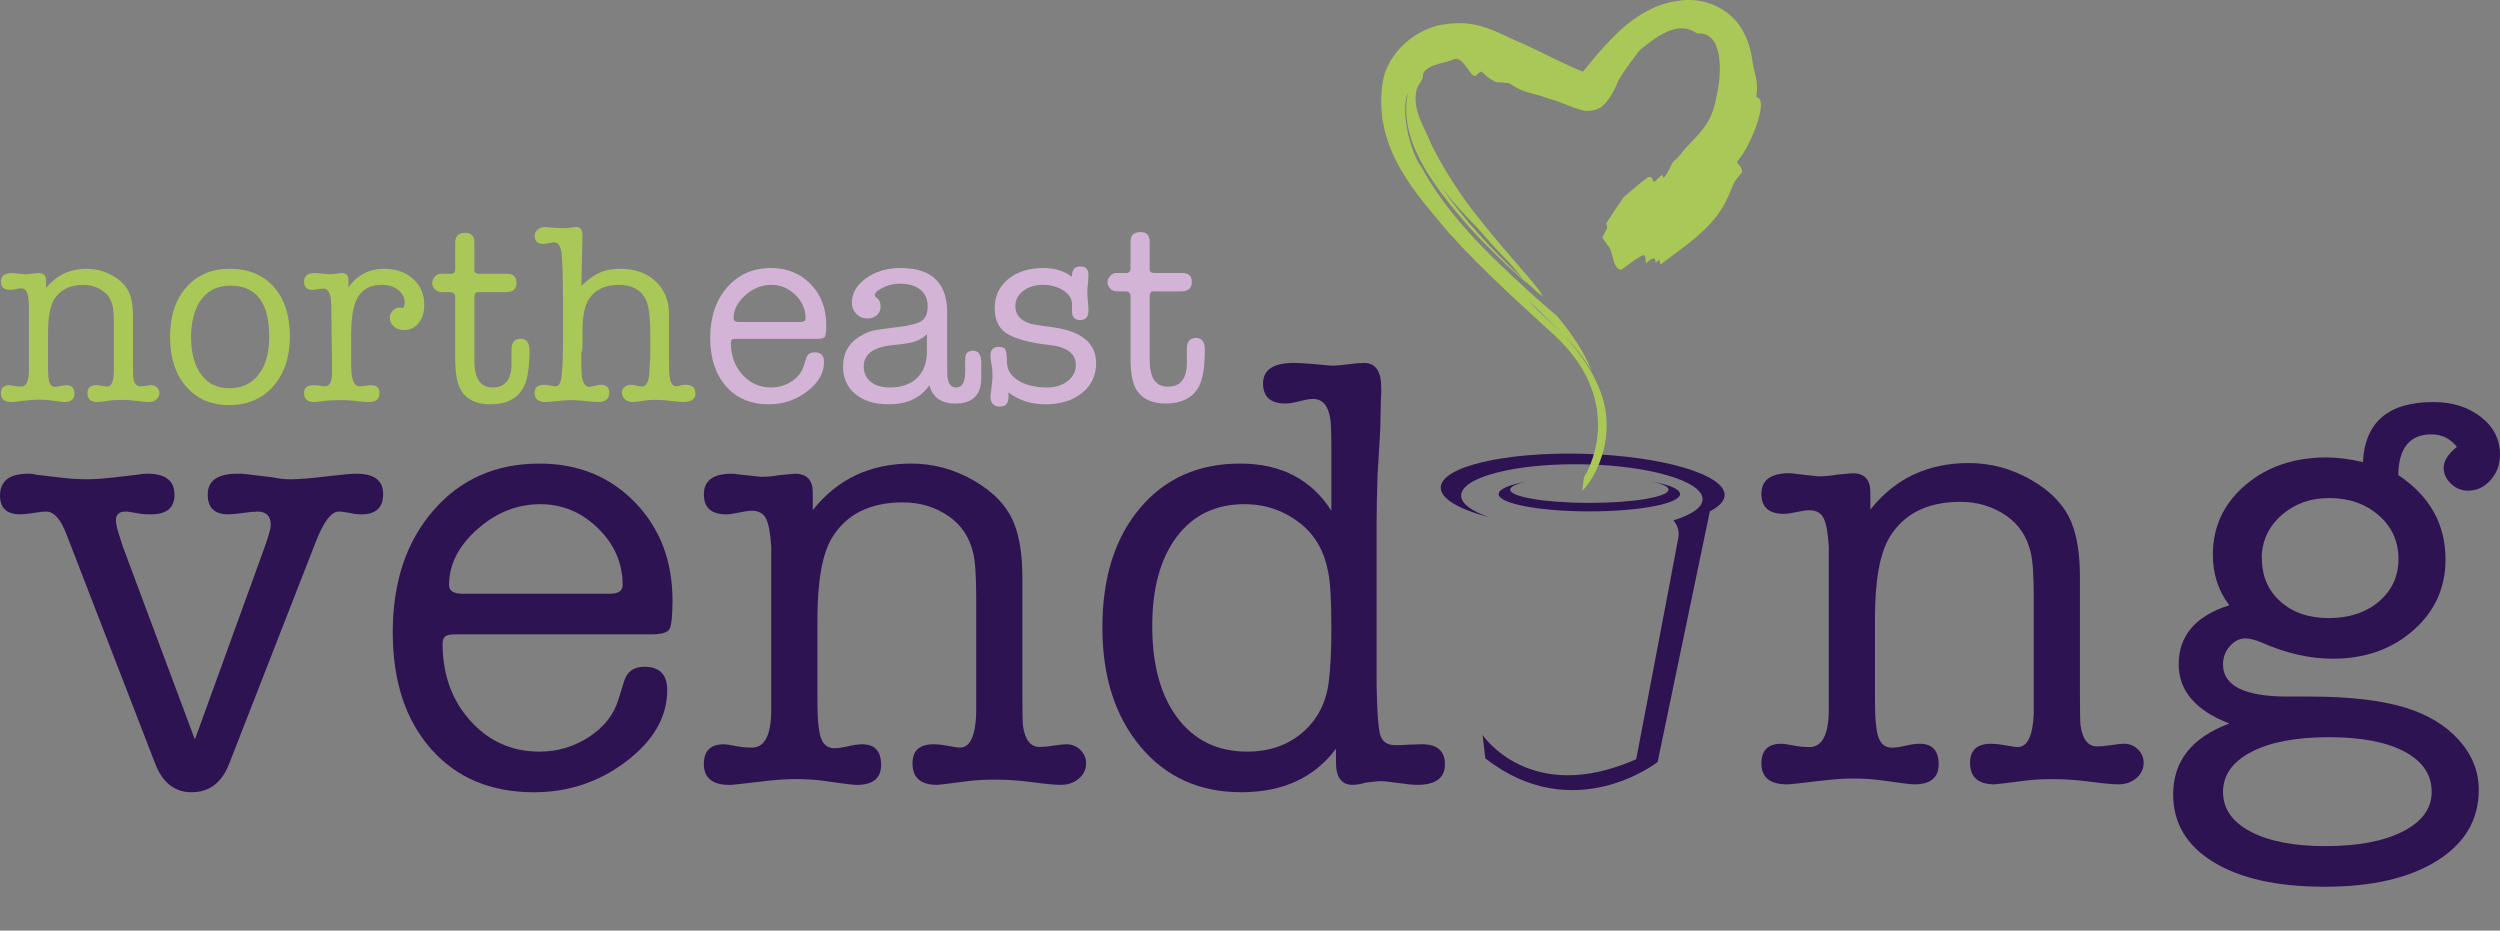 <?xml version="1.0" encoding="utf-8"?>
<!-- Generator: Adobe Illustrator 16.0.0, SVG Export Plug-In . SVG Version: 6.00 Build 0)  -->
<!DOCTYPE svg PUBLIC "-//W3C//DTD SVG 1.1//EN" "http://www.w3.org/Graphics/SVG/1.1/DTD/svg11.dtd">
<svg version="1.1" id="Layer_1" xmlns="http://www.w3.org/2000/svg" xmlns:xlink="http://www.w3.org/1999/xlink" x="0px" y="0px"
	 width="300px" height="111.67px" viewBox="0 0 300 111.67" enable-background="new 0 0 300 111.67" xml:space="preserve">
<rect x="0" y="0" width="300" height="111.67" fill="#808080" stroke="none"/>
<g>
	<path fill="#AAC857" d="M5.531,33.697v0.874c1.223-1.544,2.854-2.316,4.893-2.316c1.101,0,2.14,0.282,3.12,0.844
		c0.978,0.562,1.641,1.263,1.989,2.1c0.284,0.694,0.428,1.604,0.428,2.729v5.823c0,0.879,0.01,1.4,0.03,1.564
		c0.101,0.694,0.376,1.042,0.822,1.042c0.183,0,0.422-0.023,0.717-0.066c0.294-0.045,0.503-0.068,0.625-0.068
		c0.264,0,0.492,0.092,0.686,0.276c0.192,0.184,0.29,0.408,0.29,0.674c0,0.307-0.122,0.562-0.366,0.766s-0.539,0.306-0.885,0.306
		c-0.285,0-0.754-0.044-1.404-0.13c-0.651-0.087-1.261-0.131-1.832-0.131c-0.528,0-0.966,0.023-1.312,0.065
		c-1.019,0.13-1.557,0.195-1.618,0.195c-0.813,0-1.221-0.356-1.221-1.071c0-0.634,0.352-0.95,1.057-0.95
		c0.166,0,0.352,0.019,0.559,0.056c0.393,0.072,0.643,0.109,0.746,0.109c0.497,0,0.766-0.562,0.808-1.686v-1.564v-1.87v-2.329
		c0-1.083-0.05-1.829-0.153-2.238c-0.184-0.776-0.582-1.38-1.194-1.81c-0.674-0.469-1.44-0.705-2.297-0.705
		c-1.634,0-2.808,0.583-3.522,1.748c-0.491,0.797-0.735,2.157-0.735,4.078v4.077c0,0.899,0.061,1.512,0.184,1.839
		c0.121,0.328,0.345,0.492,0.669,0.492c0.163,0,0.387-0.033,0.672-0.099c0.284-0.065,0.518-0.099,0.7-0.099
		c0.63,0,0.945,0.342,0.945,1.025c0,0.665-0.408,0.996-1.221,0.996c-0.163,0-0.693-0.065-1.587-0.193
		c-0.449-0.065-0.946-0.098-1.495-0.098c-0.428,0-0.998,0.042-1.709,0.129c-0.896,0.108-1.404,0.162-1.526,0.162
		c-0.855,0-1.282-0.346-1.282-1.041c0-0.653,0.33-0.98,0.993-0.98c0.104,0,0.294,0.029,0.575,0.083
		c0.278,0.056,0.554,0.082,0.822,0.082c0.622,0,0.942-0.593,0.963-1.78v-3.405v-3.714v-1.074c-0.042-0.696-0.13-1.172-0.265-1.427
		C3.064,34.73,2.832,34.603,2.5,34.603c-0.145,0-0.357,0.029-0.636,0.09c-0.28,0.061-0.492,0.09-0.637,0.09
		c-0.746,0-1.117-0.331-1.117-0.995c0-0.684,0.46-1.026,1.385-1.026c0.124,0,0.227,0.012,0.309,0.031l1.14,0.122
		c0.328,0,0.615-0.024,0.863-0.076c0.533-0.051,0.811-0.077,0.832-0.077C5.233,32.761,5.531,33.073,5.531,33.697z"/>
	<path fill="#AAC857" d="M27.49,48.611c-2.146,0-3.863-0.741-5.15-2.222c-1.289-1.479-1.934-3.466-1.934-5.957
		c0-2.49,0.65-4.476,1.948-5.956s3.04-2.222,5.228-2.222c2.227,0,3.986,0.726,5.273,2.176c1.288,1.45,1.932,3.42,1.932,5.91
		c0,2.491-0.664,4.493-1.993,6.004C31.465,47.856,29.696,48.611,27.49,48.611z M27.651,34.276c-1.43,0-2.554,0.501-3.369,1.502
		c-0.817,1.001-1.267,2.419-1.349,4.256c-0.012,0-0.012,0.134,0,0.398c0,1.921,0.403,3.426,1.211,4.519
		c0.806,1.093,1.934,1.639,3.383,1.639c1.492,0,2.66-0.546,3.508-1.639s1.271-2.608,1.271-4.549
		C32.307,36.319,30.755,34.276,27.651,34.276z"/>
	<path fill="#AAC857" d="M41.814,33.636v0.844c1.066-1.482,2.49-2.225,4.273-2.225c1.434,0,2.596,0.404,3.486,1.21
		c0.891,0.808,1.338,1.844,1.338,3.109c0,0.898-0.225,1.629-0.674,2.19s-1.042,0.842-1.776,0.842c-0.471,0-0.869-0.142-1.195-0.427
		c-0.327-0.283-0.489-0.63-0.489-1.035c0-0.325,0.121-0.613,0.363-0.867c0.243-0.255,0.527-0.382,0.851-0.382
		c0.061,0,0.192,0.023,0.396,0.069c0.121-0.244,0.182-0.468,0.182-0.672c0-0.591-0.262-1.09-0.783-1.497
		c-0.524-0.407-1.176-0.611-1.956-0.611c-1.6,0-2.666,0.715-3.2,2.141c-0.328,0.879-0.492,2.203-0.492,3.978v2.02
		c0,1.366,0.01,2.131,0.031,2.293c0.104,1.163,0.421,1.745,0.959,1.745c0.266,0,0.545-0.027,0.834-0.079
		c0.226-0.039,0.422-0.06,0.586-0.06c0.659,0,0.989,0.323,0.989,0.966c0,0.704-0.417,1.056-1.253,1.056h-0.122
		c-0.307,0-0.771-0.038-1.392-0.114c-0.622-0.077-1.085-0.115-1.392-0.115c-0.815,0-1.457,0.016-1.925,0.046l-1.713,0.184
		c-0.837,0-1.254-0.356-1.254-1.071c0-0.634,0.39-0.95,1.17-0.95c0.203,0,0.357,0.008,0.461,0.023l0.462,0.068
		c0.204,0.031,0.348,0.047,0.431,0.047c0.512,0,0.788-0.47,0.83-1.409V43.39l-0.092-6.95c-0.061-1.204-0.366-1.807-0.914-1.807
		c-0.162,0-0.387,0.025-0.671,0.075s-0.509,0.074-0.671,0.074c-0.67,0-1.006-0.321-1.006-0.965c0-0.703,0.438-1.057,1.316-1.057
		c0.205,0,0.51,0.026,0.919,0.077c0.409,0.052,0.715,0.076,0.919,0.076c0.162,0,0.429-0.024,0.797-0.076
		c0.162-0.051,0.355-0.077,0.581-0.077C41.549,32.761,41.814,33.053,41.814,33.636z"/>
	<path fill="#AAC857" d="M61.383,43.88v-1.971c0.02-0.841,0.385-1.262,1.095-1.262c0.709,0,1.064,0.472,1.064,1.414
		c0,2.235-0.284,3.793-0.854,4.674c-0.773,1.189-2.046,1.784-3.815,1.784c-1.629,0-2.788-0.522-3.48-1.567
		c-0.508-0.759-0.762-2.05-0.762-3.873v-7.376c0-0.429-0.199-0.645-0.596-0.645h-1.003c-0.334,0-0.611-0.108-0.83-0.322
		s-0.328-0.474-0.328-0.781c0-0.285,0.105-0.541,0.321-0.766c0.214-0.225,0.454-0.337,0.72-0.337h1.194
		c0.347,0,0.521-0.194,0.521-0.583v-3.165c0-0.778,0.396-1.168,1.194-1.168c0.734,0,1.103,0.39,1.103,1.168v3.287
		c0,0.308,0.183,0.461,0.551,0.461h3.339c0.774,0,1.164,0.358,1.164,1.072c0,0.756-0.42,1.134-1.256,1.134h-3.37
		c-0.286,0-0.428,0.216-0.428,0.645v7.565c0,2.152,0.721,3.229,2.165,3.229C60.557,46.498,61.319,45.625,61.383,43.88z"/>
	<path fill="#AAC857" d="M69.9,28.325l-0.139,5.97c0.823-0.77,1.572-1.304,2.253-1.598c0.678-0.295,1.479-0.442,2.405-0.442
		c1.77,0,3.189,0.502,4.258,1.503c1.07,1.002,1.605,2.319,1.605,3.954v5.119c0,1.205,0.01,1.871,0.03,1.993
		c0.081,1.021,0.349,1.532,0.8,1.532c0.164,0,0.4-0.048,0.709-0.146c0.122-0.022,0.287-0.035,0.492-0.035
		c0.759,0,1.139,0.345,1.139,1.034c0,0.688-0.49,1.033-1.471,1.033c-0.266,0-0.654-0.033-1.164-0.098
		c-0.857-0.108-1.552-0.163-2.083-0.163s-0.938,0.023-1.225,0.065c-0.858,0.13-1.389,0.195-1.593,0.195
		c-0.367,0-0.674-0.106-0.918-0.318c-0.246-0.212-0.369-0.482-0.369-0.807c0-0.263,0.107-0.486,0.319-0.668
		c0.212-0.184,0.46-0.274,0.744-0.274c0.222,0,0.485,0.045,0.788,0.133c0.182,0.053,0.354,0.078,0.517,0.078
		c0.606,0,0.921-0.664,0.94-1.993c0-0.245,0.03-0.725,0.092-1.44v-1.318v-1.655c0-2.085-0.205-3.484-0.618-4.2
		c-0.599-1.062-1.649-1.595-3.153-1.595c-1.63,0-2.813,0.553-3.557,1.656c-0.515,0.756-0.783,1.974-0.803,3.648v2.207
		c0,0.123-0.047,0.327-0.139,0.613c0,0.266,0,0.46,0,0.583c0,1.165,0.011,1.839,0.031,2.023c0.105,1.001,0.41,1.503,0.918,1.503
		c0.168,0,0.406-0.041,0.712-0.122c0.306-0.08,0.532-0.121,0.681-0.121c0.675,0,1.012,0.324,1.012,0.971
		c0,0.731-0.453,1.097-1.359,1.097c-0.289,0-0.721-0.033-1.297-0.098c-0.782-0.088-1.452-0.132-2.008-0.132
		c-0.351,0-0.834,0.033-1.453,0.099c-0.824,0.087-1.348,0.131-1.574,0.131c-0.845,0-1.268-0.375-1.268-1.128
		c0-0.626,0.396-0.939,1.186-0.939c0.27,0,0.469,0.024,0.593,0.071c0.354,0.073,0.603,0.109,0.748,0.109
		c0.333,0,0.556-0.312,0.671-0.936c0.114-0.623,0.182-1.897,0.203-3.82v-5.49c0-3.067-0.061-5.005-0.184-5.813
		c-0.123-0.807-0.409-1.212-0.858-1.212c-0.142,0-0.358,0.031-0.644,0.092c-0.285,0.062-0.51,0.093-0.674,0.093
		c-0.693,0-1.041-0.326-1.041-0.979c0-0.287,0.124-0.531,0.368-0.736c0.245-0.203,0.544-0.306,0.892-0.306
		c0.102,0,0.449,0.028,1.044,0.082c0.39,0.038,0.81,0.055,1.259,0.055c0.185,0,0.439-0.022,0.768-0.068
		c0.328-0.045,0.563-0.068,0.707-0.068c0.471,0,0.707,0.339,0.707,1.016V28.325z"/>
</g>
<g>
	<path fill="#D3B3D6" d="M99.148,38.98c0,0.773-0.053,1.248-0.154,1.421c-0.102,0.174-0.398,0.26-0.889,0.26h-9.754
		c-0.265,0-0.438,0.036-0.521,0.107c-0.081,0.072-0.122,0.189-0.122,0.354c0,1.535,0.459,2.815,1.381,3.839
		c0.921,1.023,2.067,1.535,3.439,1.535c0.899,0,1.724-0.245,2.472-0.734c0.746-0.489,1.232-1.112,1.458-1.867l0.276-0.888
		c0.143-0.489,0.479-0.734,1.013-0.734c0.758,0,1.137,0.388,1.137,1.163c0,1.327-0.676,2.506-2.026,3.536
		c-1.35,1.03-2.885,1.546-4.603,1.546c-2.149,0-3.857-0.721-5.127-2.159c-1.268-1.439-1.902-3.374-1.902-5.805
		c0-2.49,0.676-4.512,2.024-6.063c1.349-1.553,3.107-2.328,5.274-2.328c1.921,0,3.506,0.643,4.752,1.926
		C98.523,35.372,99.148,37.003,99.148,38.98z M88.03,38.21c0,0.287,0.224,0.429,0.674,0.429h7.319c0.43,0,0.645-0.142,0.645-0.429
		c0-1.086-0.41-2.029-1.227-2.828c-0.816-0.798-1.775-1.199-2.879-1.199c-1.144,0-2.186,0.416-3.125,1.245
		C88.5,36.259,88.03,37.186,88.03,38.21z"/>
	<path fill="#D3B3D6" d="M114.625,48.425c-1.676,0-2.708-0.73-3.096-2.193c-1.041,1.524-2.678,2.286-4.905,2.286
		c-1.655,0-2.979-0.409-3.97-1.227c-0.992-0.817-1.487-1.912-1.487-3.281c0-1.695,0.726-2.943,2.178-3.74
		c0.552-0.306,1.028-0.505,1.427-0.598c0.398-0.092,1.201-0.21,2.408-0.353c1.718-0.185,2.837-0.438,3.359-0.768
		c0.521-0.326,0.781-0.929,0.781-1.809c0-0.838-0.292-1.497-0.873-1.977c-0.584-0.48-1.396-0.721-2.439-0.721
		c-0.92,0-1.778,0.256-2.576,0.768c-0.307,0.205-0.459,0.42-0.459,0.645c0,0.083,0.09,0.186,0.272,0.308
		c0.282,0.204,0.425,0.553,0.425,1.044c0,0.409-0.15,0.747-0.447,1.014c-0.297,0.266-0.672,0.398-1.122,0.398
		c-0.534,0-0.979-0.183-1.339-0.551c-0.357-0.367-0.537-0.815-0.537-1.346c0-1.144,0.568-2.122,1.705-2.938
		c1.138-0.816,2.518-1.225,4.138-1.225c3.729,0,5.597,1.783,5.597,5.349v6.174c0,0.979,0.02,1.56,0.06,1.742
		c0.122,0.713,0.467,1.069,1.034,1.069c0.709,0,1.064-0.649,1.064-1.947V43.06c0-0.649,0.312-0.974,0.936-0.974
		c0.663,0,0.994,0.492,0.994,1.477v0.153v1.754C117.712,47.44,116.669,48.425,114.625,48.425z M111.229,42.299v-2.174
		c-0.449,0.408-0.923,0.694-1.422,0.857c-0.499,0.164-1.391,0.308-2.674,0.43c-2.323,0.225-3.484,1.081-3.484,2.572
		c0,0.776,0.28,1.39,0.843,1.838c0.563,0.45,1.325,0.674,2.288,0.674c1.369,0,2.449-0.372,3.237-1.117
		C110.804,44.633,111.207,43.606,111.229,42.299z"/>
	<path fill="#D3B3D6" d="M125.211,32.162c1.368,0,2.512,0.354,3.43,1.058v-0.121c0-0.747,0.325-1.12,0.973-1.12
		c0.669,0,1.003,0.326,1.003,0.979c0,0.122-0.017,0.429-0.046,0.919c-0.062,0.409-0.091,0.817-0.091,1.225
		c0,0.246,0.022,0.604,0.068,1.073c0.045,0.469,0.068,0.827,0.068,1.072c0,0.775-0.329,1.162-0.987,1.162
		c-0.64,0-0.968-0.325-0.988-0.979v-1.012c-0.02-0.611-0.374-1.137-1.062-1.576c-0.687-0.44-1.491-0.66-2.415-0.66
		c-0.943,0-1.732,0.241-2.369,0.721c-0.636,0.479-0.953,1.076-0.953,1.792c0,1.307,0.899,2.082,2.701,2.327l1.777,0.245
		c3.477,0.47,5.215,1.91,5.215,4.318c0,1.47-0.562,2.66-1.687,3.568c-1.125,0.909-2.597,1.363-4.417,1.363
		c-1.697,0-3.171-0.477-4.417-1.427c0,0.207,0,0.403,0,0.589c0,0.741-0.345,1.113-1.033,1.113c-0.751,0-1.126-0.419-1.126-1.255
		c0,0.143,0.062-0.39,0.184-1.593c0.042-0.286,0.062-0.571,0.062-0.858c0-0.49-0.041-0.95-0.123-1.379s-0.123-0.765-0.123-1.01
		c0-0.715,0.326-1.072,0.979-1.072c0.428,0,0.699,0.103,0.811,0.305c0.111,0.203,0.178,0.74,0.198,1.613
		c0.022,0.873,0.479,1.582,1.376,2.13c0.897,0.549,2.039,0.822,3.427,0.822c0.997,0,1.823-0.255,2.477-0.766
		c0.651-0.511,0.979-1.153,0.979-1.931c0-1.388-1.1-2.193-3.298-2.419c-2.097-0.225-3.693-0.638-4.793-1.24s-1.648-1.659-1.648-3.17
		c0-1.43,0.541-2.589,1.623-3.477C122.066,32.607,123.475,32.162,125.211,32.162z"/>
	<path fill="#D3B3D6" d="M142.418,43.786v-1.97c0.021-0.842,0.385-1.263,1.096-1.263c0.709,0,1.064,0.473,1.064,1.414
		c0,2.235-0.285,3.793-0.855,4.674c-0.773,1.189-2.046,1.783-3.816,1.783c-1.627,0-2.787-0.521-3.479-1.566
		c-0.509-0.758-0.763-2.05-0.763-3.873v-7.376c0-0.43-0.198-0.645-0.595-0.645h-1.003c-0.334,0-0.611-0.108-0.83-0.322
		c-0.221-0.214-0.329-0.475-0.329-0.781c0-0.285,0.106-0.541,0.322-0.766c0.214-0.225,0.454-0.337,0.72-0.337h1.194
		c0.346,0,0.521-0.194,0.521-0.583v-3.165c0-0.779,0.397-1.167,1.194-1.167c0.735,0,1.102,0.388,1.102,1.167v3.288
		c0,0.307,0.185,0.46,0.553,0.46h3.338c0.775,0,1.164,0.357,1.164,1.072c0,0.756-0.419,1.134-1.256,1.134h-3.37
		c-0.285,0-0.429,0.215-0.429,0.646v7.565c0,2.152,0.722,3.229,2.167,3.229C141.592,46.404,142.354,45.531,142.418,43.786z"/>
</g>
<g>
	<path fill="#2E1353" d="M14.726,65.553l8.659,23.19l8.364-23.066c0.493-1.38,0.741-2.267,0.741-2.66
		c0-1.084-0.525-1.628-1.572-1.628c-0.4,0-0.987,0.055-1.762,0.167c-0.773,0.11-1.36,0.165-1.758,0.165
		c-1.648,0-2.472-0.787-2.472-2.366c0-1.672,1.187-2.509,3.559-2.509c0.099,0,0.296,0,0.594,0c0.245,0.043,0.442,0.064,0.593,0.064
		l3.113,0.38c0.691,0.148,1.408,0.224,2.148,0.224c0.988,0,2.619-0.14,4.893-0.418c1.383-0.167,2.371-0.25,2.965-0.25
		c2.125,0,3.188,0.814,3.188,2.438c0,1.625-0.864,2.437-2.588,2.437c-0.543,0-0.937-0.043-1.184-0.133
		c-0.738-0.132-1.256-0.199-1.551-0.199c-0.889,0-1.799,1.188-2.734,3.562L27.498,91.658c-0.887,2.273-2.391,3.41-4.508,3.41
		c-2.023,0-3.475-1.14-4.362-3.42L7.984,64.139c-0.691-1.832-1.505-2.75-2.439-2.75c-0.347,0-0.865,0.055-1.553,0.167
		c-0.69,0.11-1.208,0.165-1.554,0.165C0.812,61.721,0,60.971,0,59.465c0-1.745,1.134-2.619,3.403-2.619
		c0.396,0,0.69,0.038,0.888,0.111l3.107,0.371c1.036,0.123,2.073,0.186,3.108,0.186c0.838,0,2.071-0.096,3.7-0.287l2.443-0.285
		c0.244-0.062,0.592-0.096,1.035-0.096c2.17,0,3.256,0.839,3.256,2.513c0,1.575-0.938,2.362-2.812,2.362
		c-0.592,0-1.01-0.021-1.256-0.065c-0.938-0.176-1.527-0.267-1.775-0.267c-0.789,0-1.183,0.35-1.183,1.041
		c0,0.348,0.098,0.843,0.295,1.486L14.726,65.553z"/>
</g>
<g>
	<path fill="#2E1353" d="M80.7,72.07c0,1.867-0.125,3.01-0.371,3.428c-0.245,0.418-0.961,0.625-2.146,0.625H54.666
		c-0.641,0-1.06,0.087-1.258,0.26c-0.197,0.174-0.296,0.457-0.296,0.854c0,3.701,1.109,6.786,3.331,9.256
		c2.222,2.468,4.985,3.702,8.295,3.702c2.17,0,4.156-0.592,5.959-1.772c1.801-1.179,2.975-2.68,3.518-4.501l0.668-2.14
		c0.343-1.18,1.158-1.771,2.441-1.771c1.826,0,2.742,0.936,2.742,2.806c0,3.198-1.631,6.041-4.887,8.528
		c-3.258,2.484-6.958,3.725-11.102,3.725c-5.182,0-9.303-1.732-12.361-5.207c-3.058-3.471-4.586-8.135-4.586-13.995
		c0-6.007,1.624-10.882,4.881-14.624c3.251-3.744,7.49-5.614,12.717-5.614c4.632,0,8.453,1.549,11.461,4.644
		C79.196,63.369,80.7,67.302,80.7,72.07z M53.888,70.211c0,0.693,0.543,1.039,1.626,1.039h17.652c1.033,0,1.551-0.346,1.551-1.039
		c0-2.617-0.983-4.891-2.954-6.818c-1.97-1.926-4.284-2.891-6.942-2.891c-2.759,0-5.272,1-7.535,3.003
		C55.021,65.506,53.888,67.742,53.888,70.211z"/>
</g>
<g>
	<path fill="#2E1353" d="M97.534,59.104v2.107c2.951-3.721,6.884-5.583,11.803-5.583c2.653,0,5.16,0.679,7.521,2.034
		c2.359,1.354,3.959,3.041,4.797,5.061c0.688,1.677,1.031,3.869,1.031,6.579V83.35c0,2.119,0.023,3.375,0.072,3.77
		c0.246,1.674,0.907,2.514,1.986,2.514c0.438,0,1.015-0.054,1.725-0.162c0.709-0.108,1.214-0.163,1.508-0.163
		c0.639,0,1.188,0.223,1.653,0.665c0.466,0.443,0.7,0.984,0.7,1.625c0,0.74-0.294,1.356-0.884,1.848
		c-0.588,0.488-1.3,0.738-2.135,0.738c-0.687,0-1.815-0.105-3.386-0.314c-1.569-0.209-3.041-0.314-4.416-0.314
		c-1.275,0-2.33,0.054-3.163,0.157c-2.456,0.313-3.756,0.472-3.901,0.472c-1.964,0-2.945-0.86-2.945-2.586
		c0-1.525,0.848-2.29,2.549-2.29c0.399,0,0.848,0.046,1.35,0.132c0.948,0.178,1.549,0.268,1.799,0.268
		c1.195,0,1.848-1.355,1.947-4.066v-3.771v-4.51v-5.618c0-2.612-0.121-4.41-0.367-5.397c-0.443-1.875-1.404-3.327-2.883-4.364
		c-1.624-1.131-3.472-1.698-5.538-1.698c-3.941,0-6.771,1.406-8.495,4.213c-1.183,1.924-1.771,5.202-1.771,9.836v9.832
		c0,2.168,0.145,3.646,0.441,4.438c0.293,0.787,0.832,1.183,1.615,1.183c0.391,0,0.932-0.08,1.617-0.237
		c0.686-0.158,1.251-0.237,1.691-0.237c1.518,0,2.278,0.825,2.278,2.474c0,1.602-0.981,2.402-2.944,2.402
		c-0.393,0-1.669-0.158-3.828-0.47c-1.079-0.157-2.281-0.233-3.605-0.233c-1.031,0-2.405,0.104-4.121,0.311
		c-2.16,0.262-3.388,0.393-3.682,0.393c-2.061,0-3.09-0.836-3.09-2.512c0-1.576,0.797-2.364,2.396-2.364
		c0.249,0,0.711,0.068,1.386,0.201c0.674,0.132,1.334,0.198,1.983,0.198c1.497,0,2.271-1.431,2.321-4.293V77.2v-8.956v-2.592
		c-0.1-1.676-0.314-2.824-0.637-3.44c-0.325-0.616-0.886-0.925-1.685-0.925c-0.351,0-0.861,0.072-1.535,0.217
		c-0.676,0.146-1.185,0.217-1.535,0.217c-1.798,0-2.694-0.799-2.694-2.399c0-1.649,1.111-2.476,3.34-2.476
		c0.297,0,0.545,0.027,0.744,0.074l2.748,0.297c0.793,0,1.486-0.061,2.079-0.186c1.288-0.123,1.957-0.186,2.007-0.186
		C96.816,56.846,97.534,57.599,97.534,59.104z"/>
</g>
<g>
	<path fill="#2E1353" d="M148.829,55.628c4.878,0,8.521,1.888,10.934,5.659v-7.485c0-1.978-0.05-3.188-0.146-3.633
		c-0.244-1.53-0.929-2.298-2.05-2.298c-0.391,0-0.939,0.095-1.647,0.279c-0.706,0.183-1.256,0.274-1.645,0.274
		c-1.807,0-2.709-0.798-2.709-2.399c0-1.649,1.23-2.474,3.692-2.474c0.395,0,1.107,0.038,2.144,0.11
		c1.574,0.148,2.387,0.222,2.438,0.222c0.441,0,1.08-0.057,1.919-0.167c0.837-0.11,1.477-0.165,1.92-0.165
		c1.377,0,2.068,0.986,2.068,2.958v0.814c-0.038,0.15-0.075,1.454-0.109,3.92c0,0.299-0.112,2.196-0.333,5.697
		c-0.075,2.466-0.112,4.342-0.112,5.622v7.251V82.17c0.049,3.254,0.2,5.274,0.45,6.066c0.252,0.788,0.854,1.183,1.806,1.183
		c0.65,0,1.154-0.017,1.505-0.057c0.804-0.034,1.354-0.055,1.655-0.055c1.854,0,2.784,0.802,2.784,2.401
		c0,1.65-1.109,2.475-3.325,2.475c-0.494,0-1.245-0.075-2.254-0.222c-1.01-0.147-1.76-0.222-2.251-0.222
		c-0.149,0-0.716,0.058-1.699,0.177c-0.592,0.177-1.107,0.267-1.55,0.267c-1.33,0-1.997-0.896-1.997-2.688v-0.373v-1.271
		c-2.604,3.48-6.392,5.217-11.36,5.217c-5.017,0-9.047-1.82-12.096-5.466c-3.051-3.642-4.575-8.418-4.575-14.328
		c0-5.958,1.502-10.721,4.505-14.291C139.794,57.414,143.805,55.628,148.829,55.628z M159.465,81.701
		c0.198-1.625,0.298-3.719,0.298-6.279c0-3.299-0.124-5.539-0.371-6.721c-0.447-2.463-1.513-4.382-3.197-5.762
		c-1.984-1.623-4.268-2.438-6.846-2.438c-3.471,0-6.185,1.306-8.144,3.916c-1.959,2.611-2.937,6.18-2.937,10.709
		c0,4.678,1.016,8.36,3.048,11.043c2.033,2.684,4.809,4.024,8.331,4.024c2.678,0,4.909-0.775,6.693-2.327
		C158.126,86.318,159.168,84.261,159.465,81.701z"/>
</g>
<g>
	<path fill="#2E1353" d="M224.443,59.041v2.109c2.949-3.722,6.884-5.584,11.8-5.584c2.654,0,5.161,0.68,7.523,2.033
		c2.358,1.355,3.956,3.043,4.794,5.061c0.688,1.677,1.033,3.869,1.033,6.58v14.047c0,2.119,0.022,3.375,0.071,3.77
		c0.245,1.674,0.908,2.512,1.986,2.512c0.439,0,1.016-0.051,1.726-0.16c0.71-0.107,1.214-0.162,1.51-0.162
		c0.634,0,1.187,0.221,1.65,0.664c0.467,0.443,0.7,0.984,0.7,1.625c0,0.74-0.294,1.357-0.883,1.848
		c-0.588,0.49-1.299,0.738-2.134,0.738c-0.688,0-1.817-0.105-3.386-0.314c-1.571-0.209-3.042-0.314-4.417-0.314
		c-1.275,0-2.33,0.055-3.163,0.158c-2.456,0.312-3.757,0.471-3.903,0.471c-1.96,0-2.943-0.86-2.943-2.586
		c0-1.525,0.849-2.289,2.549-2.289c0.397,0,0.849,0.045,1.35,0.133c0.947,0.177,1.549,0.266,1.797,0.266
		c1.198,0,1.85-1.355,1.949-4.065v-3.771v-4.511v-5.619c0-2.612-0.123-4.409-0.369-5.398c-0.441-1.873-1.403-3.325-2.879-4.362
		c-1.626-1.131-3.474-1.699-5.541-1.699c-3.939,0-6.771,1.406-8.493,4.213c-1.183,1.924-1.774,5.203-1.774,9.837V84.1
		c0,2.17,0.147,3.646,0.443,4.438c0.293,0.787,0.831,1.182,1.616,1.182c0.391,0,0.932-0.078,1.616-0.236
		c0.686-0.158,1.251-0.236,1.691-0.236c1.519,0,2.278,0.826,2.278,2.473c0,1.602-0.981,2.402-2.943,2.402
		c-0.396,0-1.67-0.158-3.828-0.47c-1.08-0.155-2.282-0.232-3.606-0.232c-1.032,0-2.405,0.103-4.122,0.311
		c-2.16,0.261-3.386,0.392-3.68,0.392c-2.062,0-3.092-0.836-3.092-2.512c0-1.576,0.798-2.363,2.396-2.363
		c0.248,0,0.711,0.068,1.389,0.2c0.671,0.132,1.333,0.198,1.982,0.198c1.496,0,2.271-1.431,2.32-4.293v-8.214v-8.956v-2.591
		c-0.1-1.677-0.313-2.825-0.637-3.44c-0.326-0.617-0.887-0.926-1.684-0.926c-0.35,0-0.863,0.073-1.537,0.217
		c-0.674,0.146-1.186,0.217-1.535,0.217c-1.797,0-2.694-0.799-2.694-2.398c0-1.65,1.112-2.475,3.342-2.475
		c0.297,0,0.544,0.026,0.743,0.073l2.75,0.298c0.79,0,1.483-0.062,2.079-0.187c1.287-0.122,1.955-0.185,2.004-0.185
		C223.726,56.785,224.443,57.537,224.443,59.041z"/>
</g>
<g>
	<path fill="#2E1353" d="M279.179,54.891c1.284,0,2.741,0.186,4.371,0.555c0.245-4.8,3.062-7.202,8.447-7.202
		c2.272,0,4.175,0.597,5.706,1.785c1.531,1.191,2.297,2.703,2.297,4.537c0,1.191-0.38,2.208-1.138,3.052
		c-0.759,0.842-1.656,1.262-2.683,1.262c-0.783,0-1.469-0.273-2.057-0.824s-0.879-1.201-0.879-1.953
		c0-0.799,0.525-1.627,1.581-2.477c-0.789-1-1.803-1.503-3.035-1.503c-2.614,0-3.946,1.626-3.997,4.882
		c3.78,2.514,5.671,5.893,5.671,10.131c0,3.404-1.291,6.24-3.868,8.507c-2.579,2.269-5.801,3.403-9.668,3.403
		c-2.727,0-5.553-0.639-8.479-1.92c-0.795-0.342-1.464-0.516-2.007-0.516c-0.697,0-1.316,0.311-1.862,0.93
		c-0.546,0.618-0.817,1.348-0.817,2.189c0,2.571,2.594,3.858,7.784,3.858h0.445c0.394,0,0.839,0,1.333,0c0.493,0,0.791,0,0.89,0
		c4.696,0,8.501,0.443,11.416,1.325c2.717,0.834,4.867,2.137,6.447,3.902c1.583,1.768,2.374,3.754,2.374,5.962
		c0,3.585-1.662,6.417-4.99,8.505c-3.327,2.083-7.824,3.129-13.493,3.129s-10.117-0.987-13.347-2.957
		c-3.229-1.973-4.842-4.682-4.842-8.131c0-3.99,2.246-6.824,6.736-8.501c-4.048-1.573-6.072-3.942-6.072-7.095
		c0-3.449,2.024-5.815,6.072-7.098c-1.316-1.723-1.973-3.743-1.973-6.061c0-3.349,1.297-6.133,3.892-8.35
		C272.027,56.002,275.275,54.891,279.179,54.891z M279.468,88.462c-3.94,0-7.044,0.591-9.308,1.771
		c-2.264,1.184-3.397,2.782-3.397,4.801s1.108,3.606,3.323,4.767c2.218,1.155,5.196,1.734,8.938,1.734
		c3.938,0,7.053-0.593,9.343-1.771c2.289-1.184,3.436-2.758,3.436-4.729c0-2.067-1.084-3.681-3.252-4.837
		C286.384,89.043,283.355,88.462,279.468,88.462z M279.504,59.766c-2.177,0-4.031,0.641-5.564,1.922
		c-1.535,1.282-2.374,2.881-2.523,4.801c0,0-0.004,0.148,0,0.443c0,2.166,0.741,3.914,2.226,5.244
		c1.484,1.328,3.412,1.994,5.788,1.994c2.472,0,4.489-0.666,6.047-1.994c1.559-1.33,2.337-3.029,2.337-5.099
		c0-2.116-0.794-3.864-2.376-5.243C283.855,60.457,281.878,59.766,279.504,59.766z"/>
</g>
<path fill="#FFFFFF" d="M57.215,24.799"/>
<g>
	<path fill="#2E1353" d="M190.037,54.456c-9.406-0.26-17.085,1.546-17.149,4.033c-0.035,1.358,2.207,2.637,5.777,3.562
		c-2.09-0.725-3.342-1.633-3.326-2.602c0.033-2.193,6.546-3.866,14.547-3.736c7.999,0.131,14.457,2.016,14.423,4.21
		c-0.015,0.983-1.332,1.86-3.497,2.519c0.369,0.446,0.754,1.152,0.589,2.055c-0.867,4.729-5.058,26.609-5.058,26.609
		c-12.734,5.637-18.434-2.905-18.434-2.905l0.33,2.801c10.634,8.311,20.675,0.443,20.675,0.443l6.271-30.093
		c1.112-0.564,1.749-1.215,1.768-1.922C207.018,56.943,199.444,54.717,190.037,54.456z"/>
	<path fill="#2E1353" d="M198.181,57.773c1.276,0.271,2.04,0.613,2.04,0.984c0,0.879-4.253,1.59-9.499,1.59
		c-5.245,0-9.498-0.711-9.498-1.59c0-0.371,0.764-0.713,2.039-0.984c-2.108,0.38-3.427,0.918-3.427,1.515
		c0,1.148,4.874,2.079,10.886,2.079c6.013,0,10.887-0.931,10.887-2.079C201.608,58.691,200.289,58.153,198.181,57.773z"/>
</g>
<path fill="#AAC857" d="M189.867,58.889c1.322-1.247,3.312-4.891,2.874-8.993c-0.38-4.126-3.389-7.889-5.318-9.914
	c-1.547-1.51-2.907-2.697-3.774-3.638c-0.785-0.792,1.134,0.956,3.774,3.638c1.161,1.183,2.475,2.642,3.608,4.563
	c-1.058-2.627-2.814-4.971-4.146-6.579c-1.136-0.976-2.289-1.958-3.418-3c-4.97-4.529-9.768-9.157-12.906-14.931
	c-1.42-1.91-2.552-6.95-1.583-8.878c-1.022,4.323,1.46,8.728,4.351,12.5c2.894,3.844,6.411,7.255,10.066,10.496l-0.54-0.583
	c-3.739-3.514-7.275-7.252-10.069-11.389c-0.53-0.668-0.923-1.419-1.34-2.184c0.434,0.731,0.82,1.491,1.34,2.184
	c1.291,1.801,2.773,3.392,4.486,5.134c0.992,1.131,2.125,2.458,3.202,3.538c0.889,0.874,1.593,1.808,2.381,2.717l1.696,1.56
	l0.571,0.425l-0.015-0.03c-0.381-1.021-4.129-4.873-7.425-9.065c-3.391-4.11-5.904-8.863-6.209-9.829
	c-0.821-1.764-1.961-3.668-1.493-5.818c0.204-0.683,0.645-1.054,0.776-1.544c-0.07-0.112,0.017-0.36,0.107-0.635
	c0.951-1.053,2.472-1.013,3.583-1.518c1.204-0.425,1.974,2.195,2.606,1.997c1.189-1.05,0.31-0.323,2.396,0.701
	c0.246,0.136,1.335-0.013,1.843,0.282c1.655,1.127,2.378,0.943,4.57,1.736c1.766,0.488,2.461,0.999,4.092,1.416
	c0.056,0.017,0.498,0.184,1.502-0.074l0.553-0.227l0.123-0.067c1.143-1.079,0.325-0.308,0.584-0.555l0.027-0.035l0.115-0.145
	l0.438-0.629c0.287-0.465,0.564-0.99,0.846-1.694c0.071-0.424,2.721-4.029,2.798-3.949c2.533-2.048,4.714-3.305,6.74-1.842
	c3.086-0.306,3.013,4.638,2.296,7.587c-0.568,3.238-1.896,4.206-3.784,6.242c-0.511,0.614-0.837,1.135-1.255,1.406
	c-0.393,0.271-0.706,1.51-1.318,2.094l-0.165-0.405c-0.202,0.193-0.597,0.575-0.795,0.767c-0.215,0.188-0.262,0.051-0.312-0.085
	c-0.1-0.274-0.202-0.544-0.673-0.309c-0.946,0.721-1.843,1.479-2.818,2.317c-0.7,1.021-1.44,2.107-2.126,3.18
	c0.078,0.175,0.148,0.354,0.131,0.584l-0.567,1.044c0.129,0.429,0.489,0.653,0.576,0.938c0.8,0.74,0.537,2.591,1.534,2.974
	c0.321,0.084,1.802-1.411,2.837-1.745c0.267-0.051,0.168,0.563,0.299,0.986c0.859-0.9,1.211-0.666,1.113-0.054
	c0.226-0.189,0.449-0.379,0.449-0.379c0.043,0.142,0.172,0.564,0.172,0.564c2.484-1.916,5.775-3.962,7.545-7.031
	c0.396-0.658,0.893-1.854,1.209-2.638c0.153-0.396,0.811-1.116,1.019-1.399c-0.004-0.702-0.412-0.824-0.627-1.226
	c1.795-2.009,3.919-7.72,2.329-7.772c0.33-2.131-0.252-2.612-0.543-4.907c-0.268-1.506-0.912-3.532-2.686-5.028
	c-1.811-1.474-3.994-1.949-6.038-1.649c-2.285,0.254-4.111,1.275-5.643,2.389c-0.539,0.45-1.119,0.856-1.562,1.303
	c-1.242,1.189-2.336,2.394-3.307,3.586c-0.497,0.597-0.967,1.182-1.416,1.757l-0.341,0.43c0.372-0.736,1.727-0.714,1.424-0.702
	c-0.021-0.007-0.337-0.11-0.6-0.208c-2.378-0.96-4.877-2.296-7.348-3.438c-2.447-0.908-4.998-2.915-9.069-2.315
	c-3.424,0.289-7.28,3.361-7.728,7.242c-1.088,7.788,4.152,13.215,7.968,17.801c4.174,4.632,8.729,8.67,12.6,12.236
	c8.082,7.419,4.853,15.172,3.62,17.113L189.867,58.889z"/>
</svg>
